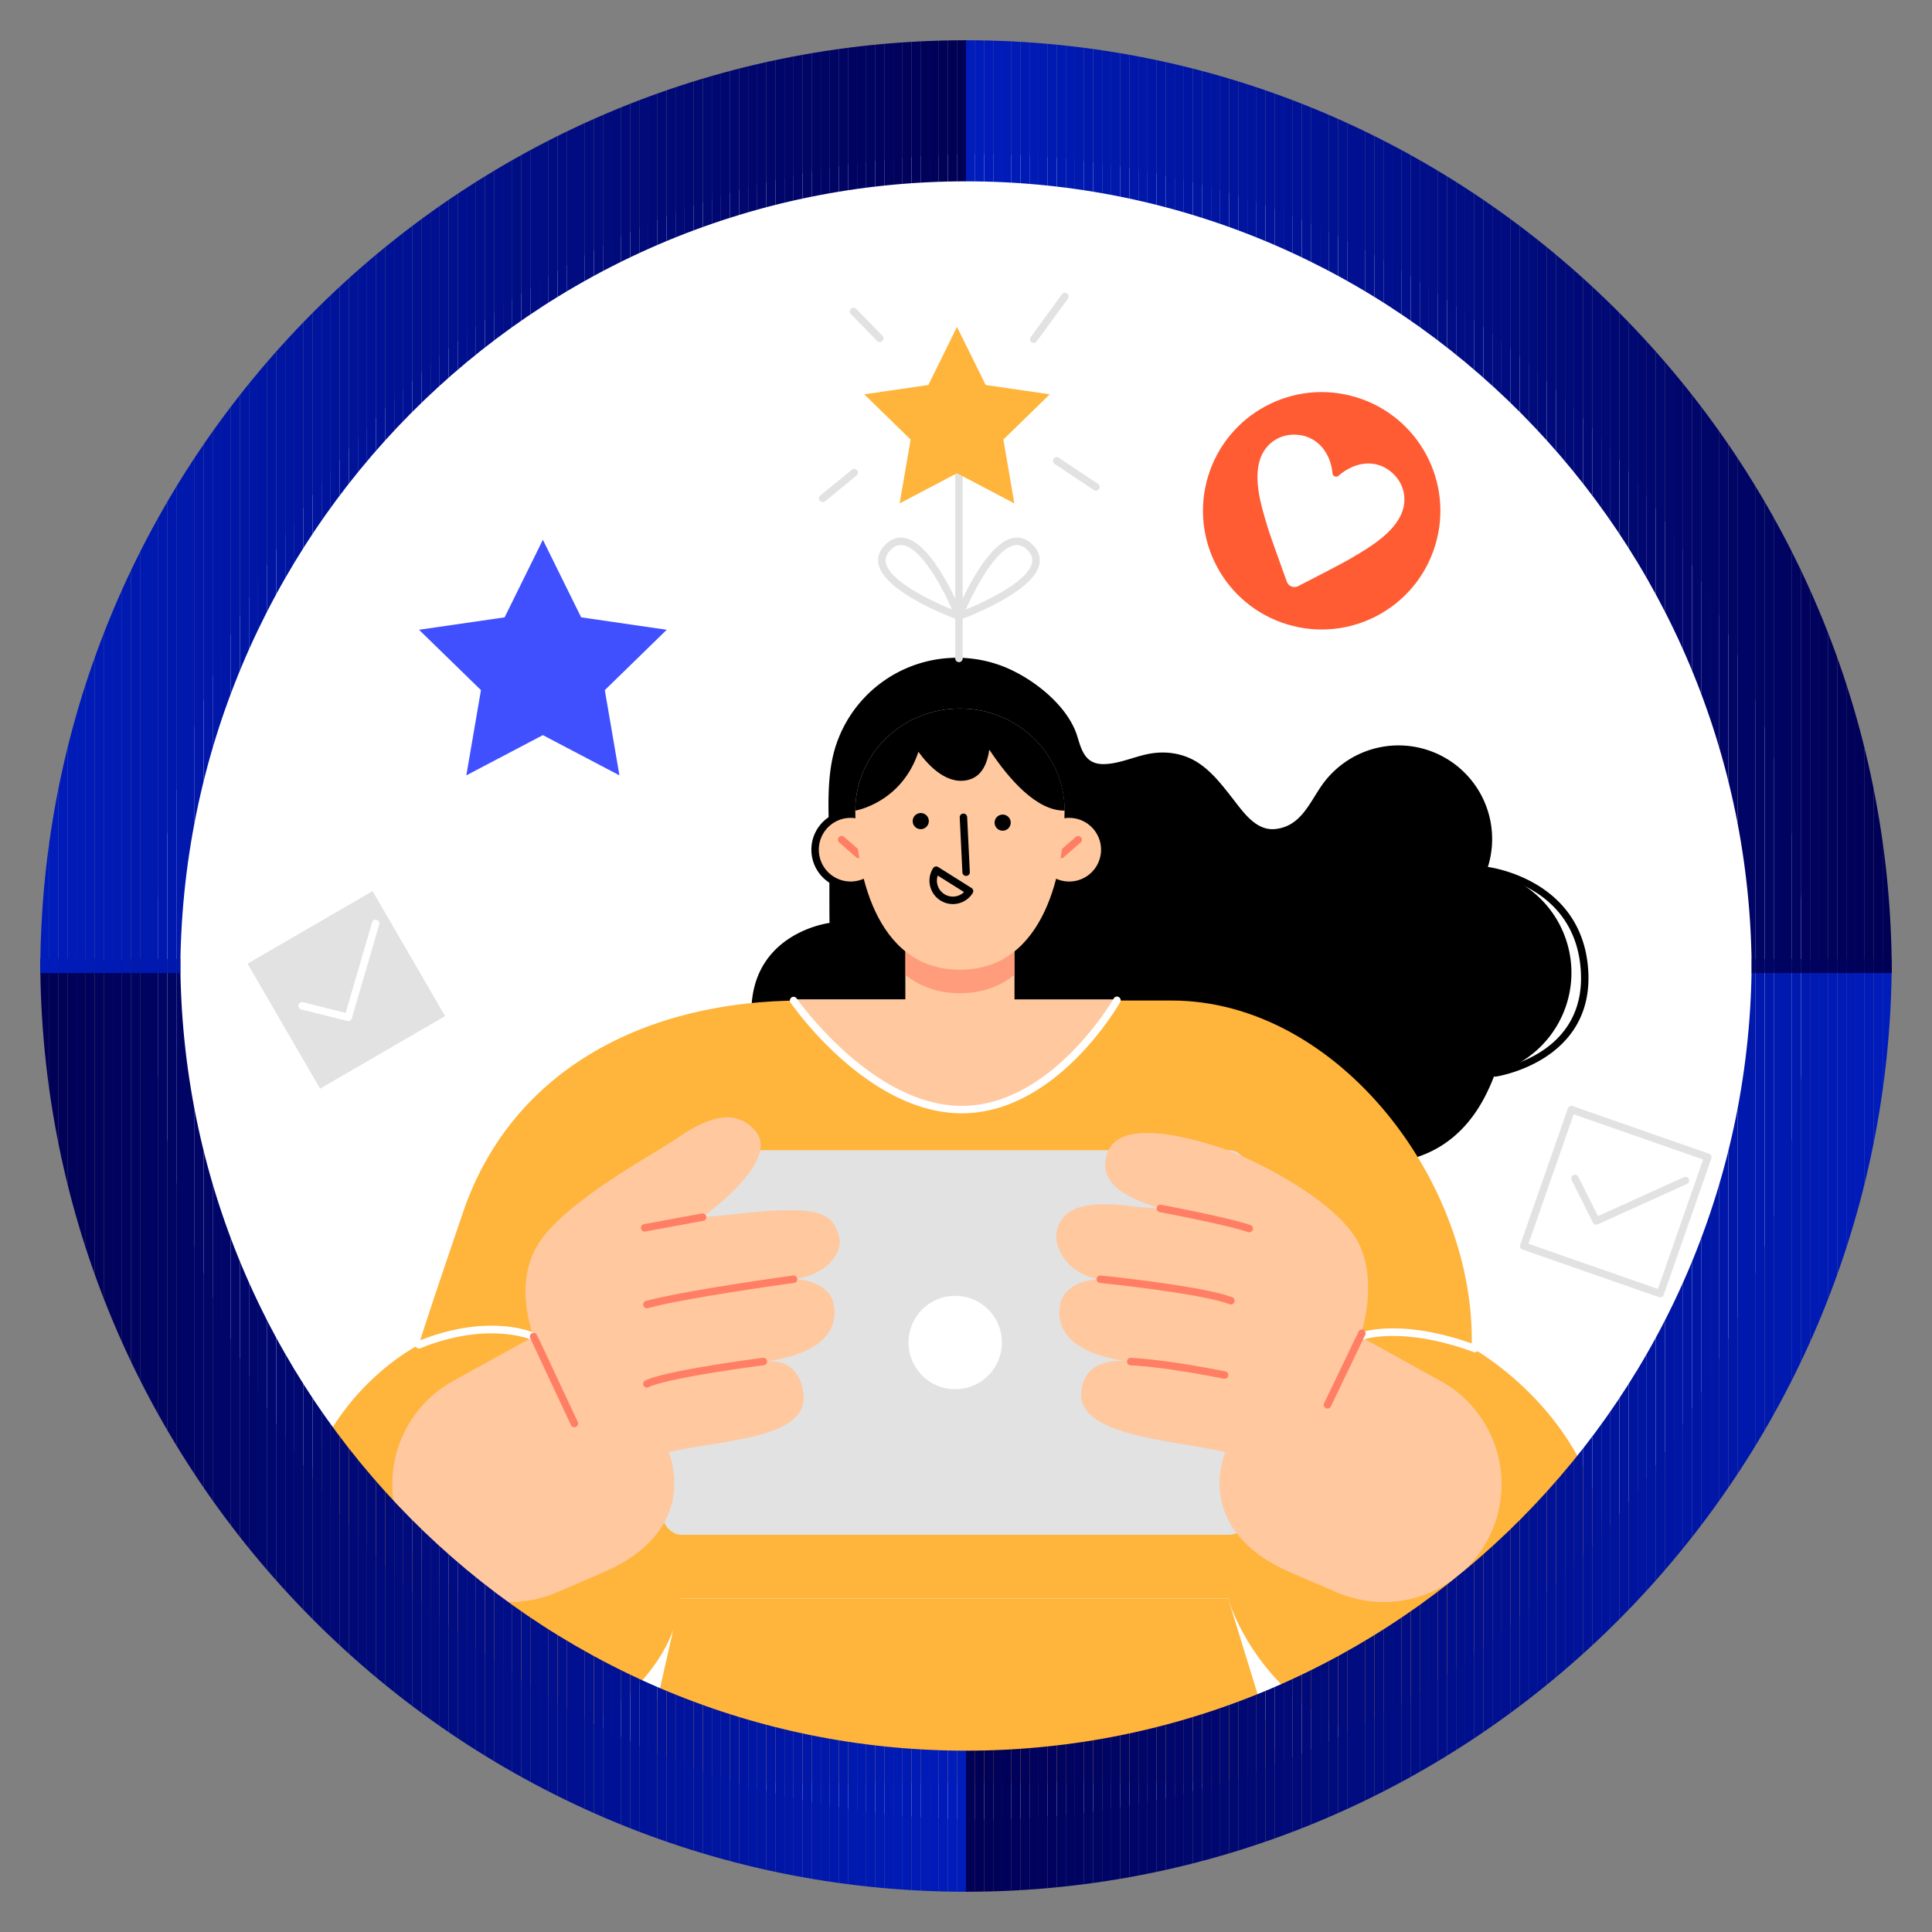 <svg id="图层_1" data-name="图层 1" xmlns="http://www.w3.org/2000/svg" xmlns:xlink="http://www.w3.org/1999/xlink" viewBox="0 0 1200 1200"><rect x="0" y="0" width="1200" height="1200" fill="#808080" stroke="none"/><defs><style>.cls-1{fill:none;}.cls-2{fill:#fff;}.cls-3{clip-path:url(#clip-path);}.cls-4{fill:#ffb43b;}.cls-5{fill:#ffc89e;}.cls-6{fill:#e2e2e2;}.cls-7{opacity:0.6;}.cls-8{fill:#ff7e64;}.cls-9{fill:#4050ff;}.cls-10{fill:#ff5c33;}.cls-11{clip-path:url(#clip-path-2);}.cls-12{fill:#001cbb;}.cls-13{fill:#001cba;}.cls-14{fill:#001bb9;}.cls-15{fill:#001bb8;}.cls-16{fill:#001bb7;}.cls-17{fill:#001bb6;}.cls-18{fill:#001ab5;}.cls-19{fill:#001ab4;}.cls-20{fill:#001ab3;}.cls-21{fill:#001ab2;}.cls-22{fill:#0019b1;}.cls-23{fill:#0019b0;}.cls-24{fill:#0019af;}.cls-25{fill:#0018ae;}.cls-26{fill:#0018ad;}.cls-27{fill:#0018ac;}.cls-28{fill:#0018ab;}.cls-29{fill:#0017aa;}.cls-30{fill:#0017a9;}.cls-31{fill:#0017a8;}.cls-32{fill:#0016a7;}.cls-33{fill:#0016a6;}.cls-34{fill:#0016a5;}.cls-35{fill:#0016a4;}.cls-36{fill:#0015a3;}.cls-37{fill:#0015a2;}.cls-38{fill:#0015a1;}.cls-39{fill:#0015a0;}.cls-40{fill:#00149f;}.cls-41{fill:#00149e;}.cls-42{fill:#00149d;}.cls-43{fill:#00139c;}.cls-44{fill:#00139b;}.cls-45{fill:#00139a;}.cls-46{fill:#001399;}.cls-47{fill:#001298;}.cls-48{fill:#001297;}.cls-49{fill:#001296;}.cls-50{fill:#001195;}.cls-51{fill:#001194;}.cls-52{fill:#001193;}.cls-53{fill:#001192;}.cls-54{fill:#001091;}.cls-55{fill:#001090;}.cls-56{fill:#00108f;}.cls-57{fill:#00108e;}.cls-58{fill:#000f8d;}.cls-59{fill:#000f8c;}.cls-60{fill:#000f8b;}.cls-61{fill:#000e8a;}.cls-62{fill:#000e89;}.cls-63{fill:#000e87;}.cls-64{fill:#000e86;}.cls-65{fill:#000d85;}.cls-66{fill:#000d84;}.cls-67{fill:#000d83;}.cls-68{fill:#000c82;}.cls-69{fill:#000c81;}.cls-70{fill:#000c80;}.cls-71{fill:#000c7f;}.cls-72{fill:#000b7e;}.cls-73{fill:#000b7d;}.cls-74{fill:#000b7c;}.cls-75{fill:#000b7b;}.cls-76{fill:#000a7a;}.cls-77{fill:#000a79;}.cls-78{fill:#000a78;}.cls-79{fill:#000977;}.cls-80{fill:#000976;}.cls-81{fill:#000975;}.cls-82{fill:#000974;}.cls-83{fill:#000873;}.cls-84{fill:#000872;}.cls-85{fill:#000871;}.cls-86{fill:#000770;}.cls-87{fill:#00076f;}.cls-88{fill:#00076e;}.cls-89{fill:#00076d;}.cls-90{fill:#00066c;}.cls-91{fill:#00066b;}.cls-92{fill:#00066a;}.cls-93{fill:#000669;}.cls-94{fill:#000568;}.cls-95{fill:#000567;}.cls-96{fill:#000566;}.cls-97{fill:#000465;}.cls-98{fill:#000464;}.cls-99{fill:#000463;}.cls-100{fill:#000462;}.cls-101{fill:#000361;}.cls-102{fill:#000360;}.cls-103{fill:#00035f;}.cls-104{fill:#00025e;}.cls-105{fill:#00025d;}.cls-106{fill:#00025c;}.cls-107{fill:#00025b;}.cls-108{fill:#00015a;}.cls-109{fill:#000159;}.cls-110{fill:#000158;}.cls-111{fill:#000157;}.cls-112{fill:#000056;}.cls-113{fill:#005;}.cls-114{clip-path:url(#clip-path-3);}.cls-115{clip-path:url(#clip-path-4);}.cls-116{clip-path:url(#clip-path-5);}</style><clipPath id="clip-path"><ellipse class="cls-1" cx="608.4" cy="612.85" rx="513.26" ry="517.18"/></clipPath><clipPath id="clip-path-2"><path class="cls-1" d="M600,1175C282.94,1175,25,915.09,25,595.62h87c0,271.15,218.94,491.75,488,491.75Z"/></clipPath><clipPath id="clip-path-3"><path class="cls-1" d="M112,604.38H25C25,284.91,282.94,25,600,25v87.63C330.9,112.63,112,333.23,112,604.38Z"/></clipPath><clipPath id="clip-path-4"><path class="cls-1" d="M600,1175v-87.63c269.1,0,488-220.6,488-491.75h87C1175,915.09,917.06,1175,600,1175Z"/></clipPath><clipPath id="clip-path-5"><path class="cls-1" d="M1175,604.38h-87c0-271.15-218.94-491.75-488-491.75V25C917.06,25,1175,284.91,1175,604.38Z"/></clipPath></defs><ellipse class="cls-2" cx="608.4" cy="612.85" rx="513.27" ry="517.18"/><g class="cls-3"><path d="M923.41,540.7a58.15,58.15,0,0,0-89.76-66,58.66,58.66,0,0,0-12.91,13.45c-7.67,11.1-13.14,25.35-28.93,26.8-11.87,1.08-19.71-10.72-26.14-18.91S752.84,479.36,744,473.65c-9.11-5.88-20.14-7.44-30.68-5.37-9.19,1.8-18.15,6.13-27.6,6.32-3.88.07-7.59-.85-10.35-3.72-3.8-3.95-5-9.9-6.69-14.92-6.69-19.23-29.25-36.34-48-42.93a79.19,79.19,0,0,0-100.95,48.42c-7.6,21.63-4.53,47.16-4.55,69.79,0,2.61-.1,42,.08,42s-51.58,6.17-48.43,60.22,25.15,75.84,119,73.07,238.49,10.86,238.49,10.86S891.9,743,923.35,679.09a125.09,125.09,0,0,0,5.4-12.67,64.6,64.6,0,0,0-5.34-125.72Z"/><polygon class="cls-4" points="422.53 992.9 762.81 992.9 798.09 1107.32 396.7 1107.32 422.53 992.9"/><circle class="cls-2" cx="337.19" cy="408.98" r="110.03" transform="translate(-122.46 672.97) rotate(-80.36)"/><path class="cls-4" d="M998.08,970.65c-3-89.63-84-133.45-84-133.6,3-101.84-82.63-215.61-186.48-215.61H498.07c-95.92,0-179.95,42.07-210.45,131.48-14.11,41.36-25.94,76.54-27.37,82.34,0,0-83.43,41.3-76.12,146.4,6.81,98,121.33,130.43,188.86,84.52,49.54-33.68,49.54-73.28,49.54-73.28H762.81s12.12,43.79,57.28,73.15C903,1120,1001.11,1060.28,998.08,970.65Z"/><path class="cls-5" d="M492,620.69c5.87,5.63,7.83,11.87,21,24s31.21,29.37,39.41,32.43,20.68,10.4,31.21,11.38,26.92,1.72,33.78-1.22S654,669.4,656.06,667s13.53-12.73,18.54-18.72,19.1-27.54,19.1-27.54Z"/><path class="cls-2" d="M597.4,691.49c-58.13,0-104.43-65.93-106.38-68.74a2.31,2.31,0,0,1,3.8-2.63c.47.67,46.88,66.75,102.58,66.75s93.9-65.91,94.28-66.58a2.31,2.31,0,1,1,4,2.29C694.09,625.4,655.66,691.49,597.4,691.49Z"/><rect class="cls-6" x="411.68" y="714.44" width="363.25" height="238.83" rx="11.53"/><rect class="cls-5" x="562.32" y="585.48" width="67.81" height="44.23"/><g class="cls-7"><path class="cls-8" d="M562.32,605.47c8.79,7.06,19.91,11.42,33.91,11.42s25.11-4.36,33.9-11.42v-20H562.32Z"/></g><polygon class="cls-9" points="337.19 335.27 313.42 383.44 260.27 391.16 298.73 428.65 289.65 481.59 337.19 456.6 384.74 481.59 375.66 428.65 414.12 391.16 360.97 383.44 337.19 335.27"/><path class="cls-2" d="M622.3,833.85a29,29,0,1,1-29-29A29,29,0,0,1,622.3,833.85Z"/><circle class="cls-10" cx="820.94" cy="317.28" r="73.72" transform="translate(278.81 1010.61) rotate(-73.11)"/><path class="cls-2" d="M782.23,286.71c-3.38,12.67,1.15,27.42,4.88,40,1.51,5.11,8.71,25,12.21,34.67a5,5,0,0,0,6.91,2.71c9.12-4.68,28-14.38,32.54-17.1,11.27-6.67,24.63-14.4,30.78-26,5.36-10.1,2.9-22.47-7.69-29.5-8.23-5.46-19.78-5.18-30.6,4.1a2.23,2.23,0,0,1-3.6-1.45c-1.39-14-10-22.23-19.74-23.82C795.39,268.26,785.17,275.65,782.23,286.71Z"/><rect class="cls-6" x="170.19" y="569.97" width="89.78" height="89.78" transform="translate(-279.47 190.92) rotate(-30.12)"/><path class="cls-2" d="M216.28,634.21a2.77,2.77,0,0,1-.56-.07L187.17,627a2.31,2.31,0,1,1,1.12-4.48l26.4,6.62,16.4-56.21a2.31,2.31,0,0,1,4.44,1.29l-17,58.34A2.31,2.31,0,0,1,216.28,634.21Z"/><rect class="cls-2" x="958.71" y="701.47" width="89.78" height="89.78" transform="translate(-31.79 1447.94) rotate(-70.76)"/><path class="cls-6" d="M1031.19,805.84a2.21,2.21,0,0,1-.76-.13l-84.76-29.59a2.28,2.28,0,0,1-1.42-2.94l29.58-84.76a2.32,2.32,0,0,1,2.94-1.42l84.76,29.59a2.3,2.3,0,0,1,1.42,2.94l-29.59,84.76A2.3,2.3,0,0,1,1031.19,805.84Zm-81.82-33.32,80.4,28.07,28.06-80.4-80.4-28.07Z"/><path class="cls-6" d="M991.45,760.67a2.3,2.3,0,0,1-2.06-1.27l-13.17-26.33a2.31,2.31,0,1,1,4.13-2.06l12.17,24.33,53.34-24.16a2.31,2.31,0,1,1,1.9,4.21L992.4,760.47A2.25,2.25,0,0,1,991.45,760.67Z"/><path class="cls-5" d="M492.92,794.55c20-2.63,30.81-15.74,28.25-26.31-3.83-15.82-15.31-17.73-44.95-16-12,.72-27.33,3.07-39.85,3.71,27.82-20.94,43.22-41.41,32.86-53.5-15.81-18.43-38.58-2.3-51.94,6.62s-63.17,35.63-81.44,61.25-4.41,59.81-4.41,59.81l-50,27.6a73.23,73.23,0,0,0,64.22,131.42q13.17-5.64,28.7-12.32C436.65,950.06,415.25,902,415.25,902c34-8.11,88.26-8,83.64-37.42-2.81-17.94-15.37-20-24.76-18.91,20.2-2.13,47.36-10.51,43.87-34.53C516.38,800.07,505.08,794.8,492.92,794.55Z"/><path class="cls-5" d="M894.89,857.77l-50-27.6s13.66-38.32-4.62-63.94-67-48.57-82.29-53.46c-18.1-5.78-62.63-18.87-70.23,3.52-6.28,18.49,11.18,27.53,32.93,34.29-5.36-.34-10.92-.47-15.64-1.12-26.73-3.67-44.74-1.18-48.57,14.64-2.56,10.57,6.92,27.82,26.94,30.45-12.16.25-23.46,5.52-25.07,16.59-3.5,24,23.66,32.4,43.86,34.53-9.39-1.1-27.63-.76-30.44,17.18-4.61,29.41,55.31,31,89.32,39.15,0,0-21.4,48.06,40.9,74.87q15.49,6.68,28.69,12.32a73.23,73.23,0,0,0,64.22-131.42Z"/><path class="cls-2" d="M260.25,837.57a2.31,2.31,0,0,1-.87-4.45c44.35-18,71.89-5.58,73-5a2.31,2.31,0,1,1-1.95,4.18c-.26-.12-27-12-69.35,5.14A2.21,2.21,0,0,1,260.25,837.57Z"/><path class="cls-8" d="M400.38,764.94a2.31,2.31,0,0,1-.41-4.58l36-6.64a2.31,2.31,0,0,1,.84,4.55l-36,6.63A2.15,2.15,0,0,1,400.38,764.94Z"/><path class="cls-8" d="M401.82,812.57a2.31,2.31,0,0,1-.59-4.54c25.52-6.77,90.73-15.68,91.38-15.77a2.31,2.31,0,0,1,.63,4.58c-.66.09-65.58,8.95-90.83,15.65A2,2,0,0,1,401.82,812.57Z"/><path class="cls-8" d="M401.82,861.84a2.31,2.31,0,0,1-1-4.39c13.29-6.38,70.58-13.76,73-14.07a2.33,2.33,0,0,1,2.58,2,2.3,2.3,0,0,1-2,2.58c-.59.08-59,7.6-71.6,13.65A2.22,2.22,0,0,1,401.82,861.84Z"/><path class="cls-8" d="M356.74,886.48a2.34,2.34,0,0,1-2.09-1.33l-25.3-54a2.31,2.31,0,0,1,4.19-2l25.29,54a2.3,2.3,0,0,1-1.11,3.07A2.26,2.26,0,0,1,356.74,886.48Z"/><path d="M928.75,668.73a2.31,2.31,0,0,1-.32-4.6c2.32-.32,56.9-8.68,53.42-61.41-3.5-52.94-56.45-59.47-58.7-59.72a2.31,2.31,0,0,1,.51-4.59c.59.06,59,7.17,62.8,64,3.76,57-56.78,66.21-57.39,66.3Z"/><path class="cls-5" d="M686.19,527.76a22.09,22.09,0,1,1-22.09-22.08A22.08,22.08,0,0,1,686.19,527.76Z"/><path d="M664.1,552.15a24.39,24.39,0,1,1,24.39-24.39A24.42,24.42,0,0,1,664.1,552.15Zm0-44.16a19.77,19.77,0,1,0,19.78,19.77A19.79,19.79,0,0,0,664.1,508Z"/><path class="cls-8" d="M659.14,533.05a2.31,2.31,0,0,1-1.52-4l10.71-9.35a2.31,2.31,0,0,1,3,3.48l-10.71,9.35A2.32,2.32,0,0,1,659.14,533.05Z"/><path class="cls-5" d="M506.26,527.76a22.09,22.09,0,1,0,22.09-22.08A22.08,22.08,0,0,0,506.26,527.76Z"/><path d="M528.35,552.15a24.39,24.39,0,1,1,24.39-24.39A24.42,24.42,0,0,1,528.35,552.15Zm0-44.16a19.77,19.77,0,1,0,19.77,19.77A19.8,19.8,0,0,0,528.35,508Z"/><path class="cls-8" d="M533.31,533.05a2.32,2.32,0,0,1-1.52-.57l-10.71-9.35a2.31,2.31,0,0,1,3-3.48L534.83,529a2.31,2.31,0,0,1-1.52,4Z"/><path class="cls-6" d="M595.63,411.29a2.31,2.31,0,0,1-2.31-2.31V282.88a2.31,2.31,0,0,1,4.62,0V409A2.3,2.3,0,0,1,595.63,411.29Z"/><path class="cls-2" d="M551.74,339.75c-20.36,19.78,43.89,42.95,43.89,42.95S571.05,321,551.74,339.75Z"/><path class="cls-6" d="M595.63,385a2.32,2.32,0,0,1-.78-.13c-1.85-.67-45.3-16.53-49.12-34.27-1-4.52.5-8.73,4.4-12.51,3.65-3.54,7.73-4.86,12.16-3.91,17.83,3.81,34.77,45.87,35.49,47.66a2.33,2.33,0,0,1-.49,2.46A2.28,2.28,0,0,1,595.63,385Zm-42.28-43.6c-2.72,2.64-3.73,5.33-3.1,8.23,2.4,11.14,27.12,23.28,41.13,28.95-6-13.59-18.8-37.48-30.06-39.88-2.86-.62-5.47.27-8,2.7Z"/><path class="cls-2" d="M639.52,339.75c20.37,19.78-43.89,42.95-43.89,42.95S620.21,321,639.52,339.75Z"/><path class="cls-6" d="M595.63,385a2.3,2.3,0,0,1-2.14-3.16c.71-1.79,17.65-43.85,35.48-47.66,4.43-.95,8.51.37,12.16,3.91,3.9,3.78,5.38,8,4.41,12.51-3.83,17.74-47.28,33.6-49.13,34.27A2.28,2.28,0,0,1,595.63,385Zm36-46.49a7.88,7.88,0,0,0-1.72.19c-11.25,2.4-24,26.29-30.06,39.88,14-5.67,38.74-17.81,41.14-28.95.63-2.9-.39-5.59-3.11-8.23A8.86,8.86,0,0,0,631.66,338.52Z"/><polygon class="cls-4" points="594.41 203.06 576.61 239.13 536.8 244.92 565.61 273 558.81 312.65 594.41 293.93 630.02 312.65 623.22 273 652.03 244.92 612.22 239.13 594.41 203.06"/><path class="cls-6" d="M642.06,213a2.3,2.3,0,0,1-1.86-3.67l19.35-26.5a2.31,2.31,0,1,1,3.73,2.73L643.93,212A2.33,2.33,0,0,1,642.06,213Z"/><path class="cls-6" d="M546.45,212.44a2.3,2.3,0,0,1-1.65-.69l-16.26-16.62a2.31,2.31,0,1,1,3.3-3.23l16.26,16.62a2.3,2.3,0,0,1-1.65,3.92Z"/><path class="cls-6" d="M511,311.84a2.31,2.31,0,0,1-1.47-4.1L529,291.85a2.31,2.31,0,1,1,2.92,3.57l-19.41,15.9A2.31,2.31,0,0,1,511,311.84Z"/><path class="cls-6" d="M680.73,304.79a2.3,2.3,0,0,1-1.28-.38L655,288.11a2.31,2.31,0,0,1,2.56-3.84L682,300.56a2.31,2.31,0,0,1-1.28,4.23Z"/><path class="cls-2" d="M916.05,839.92a2.45,2.45,0,0,1-.8-.14c-45-16.56-69.29-7.55-69.52-7.46A2.31,2.31,0,0,1,844,828c1-.41,26-9.81,72.81,7.42a2.31,2.31,0,0,1-.8,4.48Z"/><path class="cls-8" d="M760.61,856.37a2.59,2.59,0,0,1-.48,0c-.34-.08-34.35-7.16-58-8.35a2.31,2.31,0,0,1,.24-4.61c24,1.2,58.41,8.36,58.76,8.43a2.31,2.31,0,0,1,1.78,2.74A2.29,2.29,0,0,1,760.61,856.37Z"/><path class="cls-8" d="M764.53,810.21a2.32,2.32,0,0,1-.81-.15c-18.37-6.88-79.93-13.15-80.54-13.21a2.31,2.31,0,0,1,.46-4.6c2.55.26,62.77,6.39,81.7,13.49a2.31,2.31,0,0,1-.81,4.47Z"/><path class="cls-8" d="M775.93,765.4a2.24,2.24,0,0,1-.75-.13c-13.44-4.61-54.51-12.34-54.93-12.42a2.31,2.31,0,0,1,.85-4.54c1.71.32,41.82,7.87,55.58,12.59a2.31,2.31,0,0,1-.75,4.5Z"/><path class="cls-8" d="M824.54,874.87a2.25,2.25,0,0,1-1-.23,2.31,2.31,0,0,1-1.08-3.08L843.85,827a2.31,2.31,0,0,1,4.16,2l-21.39,44.56A2.29,2.29,0,0,1,824.54,874.87Z"/><path class="cls-5" d="M596.23,440.08c-35.93,0-65,28.39-65,63.41s11.45,98.85,65,98.85,65-63.83,65-98.85S632.14,440.08,596.23,440.08Z"/><path d="M600.07,544.05a2.31,2.31,0,0,1-2.3-2.2l-1.66-34a2.31,2.31,0,1,1,4.61-.22l1.66,34a2.31,2.31,0,0,1-2.19,2.42Z"/><path d="M576.75,511.18a5,5,0,1,1-3.55-6A4.95,4.95,0,0,1,576.75,511.18Zm47.33-5.05a5,5,0,1,0,3.55,6A5,5,0,0,0,624.08,506.13Z"/><path d="M591.81,561.53a14.54,14.54,0,0,1-12.27-22.27,2.3,2.3,0,0,1,3.18-.72l20.7,13a2.29,2.29,0,0,1,.73,3.18,14.57,14.57,0,0,1-12.34,6.81Zm-9.36-17.71a9.92,9.92,0,0,0,16.33,10.26Z"/><path d="M596.23,440.08c-35.93,0-65,28.39-65,63.41,0,0,28.62-4.68,39.22-36.52,6.63,9.1,18.4,21.27,31.78,17.2,7.63-2.32,11-9.9,12.25-18.54,12,18.06,29.28,38.11,46.82,37.86C661.26,468.47,632.14,440.08,596.23,440.08Z"/></g><g class="cls-11"><rect class="cls-12" x="594.36" y="595.62" width="5.64" height="579.38"/><rect class="cls-13" x="588.72" y="595.62" width="5.64" height="579.38"/><rect class="cls-14" x="583.08" y="595.62" width="5.64" height="579.38"/><rect class="cls-15" x="577.45" y="595.62" width="5.64" height="579.38"/><rect class="cls-16" x="571.81" y="595.62" width="5.64" height="579.38"/><rect class="cls-17" x="566.17" y="595.62" width="5.64" height="579.38"/><rect class="cls-18" x="560.53" y="595.62" width="5.64" height="579.38"/><rect class="cls-19" x="554.9" y="595.62" width="5.64" height="579.38"/><rect class="cls-20" x="549.26" y="595.62" width="5.64" height="579.38"/><rect class="cls-21" x="543.62" y="595.62" width="5.64" height="579.38"/><rect class="cls-22" x="537.99" y="595.62" width="5.64" height="579.38"/><rect class="cls-23" x="532.35" y="595.62" width="5.64" height="579.38"/><rect class="cls-24" x="526.71" y="595.62" width="5.64" height="579.38"/><rect class="cls-25" x="521.07" y="595.62" width="5.64" height="579.38"/><rect class="cls-26" x="515.44" y="595.62" width="5.64" height="579.38"/><rect class="cls-27" x="509.8" y="595.62" width="5.64" height="579.38"/><rect class="cls-28" x="504.16" y="595.62" width="5.64" height="579.38"/><rect class="cls-29" x="498.53" y="595.62" width="5.64" height="579.38"/><rect class="cls-30" x="492.89" y="595.62" width="5.64" height="579.38"/><rect class="cls-31" x="487.25" y="595.62" width="5.64" height="579.38"/><rect class="cls-32" x="481.61" y="595.62" width="5.64" height="579.38"/><rect class="cls-33" x="475.98" y="595.62" width="5.64" height="579.38"/><rect class="cls-34" x="470.34" y="595.62" width="5.64" height="579.38"/><rect class="cls-35" x="464.7" y="595.62" width="5.64" height="579.38"/><rect class="cls-36" x="459.06" y="595.62" width="5.64" height="579.38"/><rect class="cls-37" x="453.43" y="595.62" width="5.64" height="579.38"/><rect class="cls-38" x="447.79" y="595.62" width="5.64" height="579.38"/><rect class="cls-39" x="442.15" y="595.62" width="5.64" height="579.38"/><rect class="cls-40" x="436.52" y="595.62" width="5.64" height="579.38"/><rect class="cls-41" x="430.88" y="595.62" width="5.64" height="579.38"/><rect class="cls-42" x="425.24" y="595.62" width="5.64" height="579.38"/><rect class="cls-43" x="419.6" y="595.62" width="5.64" height="579.38"/><rect class="cls-44" x="413.97" y="595.62" width="5.64" height="579.38"/><rect class="cls-45" x="408.33" y="595.62" width="5.64" height="579.38"/><rect class="cls-46" x="402.69" y="595.62" width="5.64" height="579.38"/><rect class="cls-47" x="397.06" y="595.62" width="5.64" height="579.38"/><rect class="cls-48" x="391.42" y="595.62" width="5.64" height="579.38"/><rect class="cls-49" x="385.78" y="595.62" width="5.64" height="579.38"/><rect class="cls-50" x="380.14" y="595.62" width="5.64" height="579.38"/><rect class="cls-51" x="374.51" y="595.62" width="5.64" height="579.38"/><rect class="cls-52" x="368.87" y="595.62" width="5.64" height="579.38"/><rect class="cls-53" x="363.23" y="595.62" width="5.64" height="579.38"/><rect class="cls-54" x="357.6" y="595.62" width="5.64" height="579.38"/><rect class="cls-55" x="351.96" y="595.62" width="5.64" height="579.38"/><rect class="cls-56" x="346.32" y="595.62" width="5.64" height="579.38"/><rect class="cls-57" x="340.68" y="595.62" width="5.64" height="579.38"/><rect class="cls-58" x="335.05" y="595.62" width="5.64" height="579.38"/><rect class="cls-59" x="329.41" y="595.62" width="5.64" height="579.38"/><rect class="cls-60" x="323.77" y="595.62" width="5.64" height="579.38"/><rect class="cls-61" x="318.13" y="595.62" width="5.64" height="579.38"/><rect class="cls-62" x="312.5" y="595.62" width="5.64" height="579.38"/><rect class="cls-63" x="306.86" y="595.62" width="5.64" height="579.38"/><rect class="cls-64" x="301.22" y="595.62" width="5.64" height="579.38"/><rect class="cls-65" x="295.59" y="595.62" width="5.64" height="579.38"/><rect class="cls-66" x="289.95" y="595.62" width="5.64" height="579.38"/><rect class="cls-67" x="284.31" y="595.62" width="5.64" height="579.38"/><rect class="cls-68" x="278.67" y="595.62" width="5.64" height="579.38"/><rect class="cls-69" x="273.04" y="595.62" width="5.64" height="579.38"/><rect class="cls-70" x="267.4" y="595.62" width="5.64" height="579.38"/><rect class="cls-71" x="261.76" y="595.62" width="5.64" height="579.38"/><rect class="cls-72" x="256.13" y="595.62" width="5.64" height="579.38"/><rect class="cls-73" x="250.49" y="595.62" width="5.64" height="579.38"/><rect class="cls-74" x="244.85" y="595.62" width="5.64" height="579.38"/><rect class="cls-75" x="239.21" y="595.62" width="5.64" height="579.38"/><rect class="cls-76" x="233.58" y="595.62" width="5.64" height="579.38"/><rect class="cls-77" x="227.94" y="595.62" width="5.64" height="579.38"/><rect class="cls-78" x="222.3" y="595.62" width="5.64" height="579.38"/><rect class="cls-79" x="216.67" y="595.62" width="5.64" height="579.38"/><rect class="cls-80" x="211.03" y="595.62" width="5.64" height="579.38"/><rect class="cls-81" x="205.39" y="595.62" width="5.64" height="579.38"/><rect class="cls-82" x="199.75" y="595.62" width="5.64" height="579.38"/><rect class="cls-83" x="194.12" y="595.62" width="5.64" height="579.38"/><rect class="cls-84" x="188.48" y="595.62" width="5.64" height="579.38"/><rect class="cls-85" x="182.84" y="595.62" width="5.64" height="579.38"/><rect class="cls-86" x="177.2" y="595.62" width="5.64" height="579.38"/><rect class="cls-87" x="171.57" y="595.62" width="5.64" height="579.38"/><rect class="cls-88" x="165.93" y="595.62" width="5.64" height="579.38"/><rect class="cls-89" x="160.29" y="595.62" width="5.64" height="579.38"/><rect class="cls-90" x="154.66" y="595.62" width="5.64" height="579.38"/><rect class="cls-91" x="149.02" y="595.62" width="5.64" height="579.38"/><rect class="cls-92" x="143.38" y="595.62" width="5.64" height="579.38"/><rect class="cls-93" x="137.74" y="595.62" width="5.64" height="579.38"/><rect class="cls-94" x="132.11" y="595.62" width="5.64" height="579.38"/><rect class="cls-95" x="126.47" y="595.62" width="5.64" height="579.38"/><rect class="cls-96" x="120.83" y="595.62" width="5.64" height="579.38"/><rect class="cls-97" x="115.2" y="595.62" width="5.64" height="579.38"/><rect class="cls-98" x="109.56" y="595.62" width="5.64" height="579.38"/><rect class="cls-99" x="103.92" y="595.62" width="5.64" height="579.38"/><rect class="cls-100" x="98.28" y="595.62" width="5.64" height="579.38"/><rect class="cls-101" x="92.65" y="595.62" width="5.64" height="579.38"/><rect class="cls-102" x="87.01" y="595.62" width="5.64" height="579.38"/><rect class="cls-103" x="81.37" y="595.62" width="5.64" height="579.38"/><rect class="cls-104" x="75.73" y="595.62" width="5.64" height="579.38"/><rect class="cls-105" x="70.1" y="595.62" width="5.64" height="579.38"/><rect class="cls-106" x="64.46" y="595.62" width="5.64" height="579.38"/><rect class="cls-107" x="58.82" y="595.62" width="5.64" height="579.38"/><rect class="cls-108" x="53.19" y="595.62" width="5.64" height="579.38"/><rect class="cls-109" x="47.55" y="595.62" width="5.64" height="579.38"/><rect class="cls-110" x="41.91" y="595.62" width="5.64" height="579.38"/><rect class="cls-111" x="36.27" y="595.62" width="5.64" height="579.38"/><rect class="cls-112" x="30.64" y="595.62" width="5.64" height="579.38"/><rect class="cls-113" x="25" y="595.62" width="5.64" height="579.38"/></g><g class="cls-114"><rect class="cls-12" x="25" y="25" width="5.64" height="579.38"/><rect class="cls-13" x="30.64" y="25" width="5.64" height="579.38"/><rect class="cls-14" x="36.27" y="25" width="5.64" height="579.38"/><rect class="cls-15" x="41.91" y="25" width="5.64" height="579.38"/><rect class="cls-16" x="47.55" y="25" width="5.64" height="579.38"/><rect class="cls-17" x="53.19" y="25" width="5.64" height="579.38"/><rect class="cls-18" x="58.82" y="25" width="5.64" height="579.38"/><rect class="cls-19" x="64.46" y="25" width="5.64" height="579.38"/><rect class="cls-20" x="70.1" y="25" width="5.64" height="579.38"/><rect class="cls-21" x="75.73" y="25" width="5.64" height="579.38"/><rect class="cls-22" x="81.37" y="25" width="5.64" height="579.38"/><rect class="cls-23" x="87.01" y="25" width="5.64" height="579.38"/><rect class="cls-24" x="92.65" y="25" width="5.64" height="579.38"/><rect class="cls-25" x="98.28" y="25" width="5.64" height="579.38"/><rect class="cls-26" x="103.92" y="25" width="5.64" height="579.38"/><rect class="cls-27" x="109.56" y="25" width="5.64" height="579.38"/><rect class="cls-28" x="115.2" y="25" width="5.64" height="579.38"/><rect class="cls-29" x="120.83" y="25" width="5.64" height="579.38"/><rect class="cls-30" x="126.47" y="25" width="5.64" height="579.38"/><rect class="cls-31" x="132.11" y="25" width="5.64" height="579.38"/><rect class="cls-32" x="137.74" y="25" width="5.64" height="579.38"/><rect class="cls-33" x="143.38" y="25" width="5.64" height="579.38"/><rect class="cls-34" x="149.02" y="25" width="5.64" height="579.38"/><rect class="cls-35" x="154.66" y="25" width="5.64" height="579.38"/><rect class="cls-36" x="160.29" y="25" width="5.64" height="579.38"/><rect class="cls-37" x="165.93" y="25" width="5.64" height="579.38"/><rect class="cls-38" x="171.57" y="25" width="5.64" height="579.38"/><rect class="cls-39" x="177.2" y="25" width="5.64" height="579.38"/><rect class="cls-40" x="182.84" y="25" width="5.64" height="579.38"/><rect class="cls-41" x="188.48" y="25" width="5.64" height="579.38"/><rect class="cls-42" x="194.12" y="25" width="5.64" height="579.38"/><rect class="cls-43" x="199.75" y="25" width="5.64" height="579.38"/><rect class="cls-44" x="205.39" y="25" width="5.64" height="579.38"/><rect class="cls-45" x="211.03" y="25" width="5.64" height="579.38"/><rect class="cls-46" x="216.67" y="25" width="5.64" height="579.38"/><rect class="cls-47" x="222.3" y="25" width="5.64" height="579.38"/><rect class="cls-48" x="227.94" y="25" width="5.64" height="579.38"/><rect class="cls-49" x="233.58" y="25" width="5.64" height="579.38"/><rect class="cls-50" x="239.21" y="25" width="5.64" height="579.38"/><rect class="cls-51" x="244.85" y="25" width="5.64" height="579.38"/><rect class="cls-52" x="250.49" y="25" width="5.64" height="579.38"/><rect class="cls-53" x="256.13" y="25" width="5.64" height="579.38"/><rect class="cls-54" x="261.76" y="25" width="5.64" height="579.38"/><rect class="cls-55" x="267.4" y="25" width="5.64" height="579.38"/><rect class="cls-56" x="273.04" y="25" width="5.64" height="579.38"/><rect class="cls-57" x="278.67" y="25" width="5.64" height="579.38"/><rect class="cls-58" x="284.31" y="25" width="5.64" height="579.38"/><rect class="cls-59" x="289.95" y="25" width="5.64" height="579.38"/><rect class="cls-60" x="295.59" y="25" width="5.64" height="579.38"/><rect class="cls-61" x="301.22" y="25" width="5.64" height="579.38"/><rect class="cls-62" x="306.86" y="25" width="5.64" height="579.38"/><rect class="cls-63" x="312.5" y="25" width="5.64" height="579.38"/><rect class="cls-64" x="318.13" y="25" width="5.64" height="579.38"/><rect class="cls-65" x="323.77" y="25" width="5.64" height="579.38"/><rect class="cls-66" x="329.41" y="25" width="5.64" height="579.38"/><rect class="cls-67" x="335.05" y="25" width="5.64" height="579.38"/><rect class="cls-68" x="340.68" y="25" width="5.64" height="579.38"/><rect class="cls-69" x="346.32" y="25" width="5.64" height="579.38"/><rect class="cls-70" x="351.96" y="25" width="5.64" height="579.38"/><rect class="cls-71" x="357.6" y="25" width="5.64" height="579.38"/><rect class="cls-72" x="363.23" y="25" width="5.64" height="579.38"/><rect class="cls-73" x="368.87" y="25" width="5.64" height="579.38"/><rect class="cls-74" x="374.51" y="25" width="5.64" height="579.38"/><rect class="cls-75" x="380.14" y="25" width="5.64" height="579.38"/><rect class="cls-76" x="385.78" y="25" width="5.64" height="579.38"/><rect class="cls-77" x="391.42" y="25" width="5.64" height="579.38"/><rect class="cls-78" x="397.06" y="25" width="5.64" height="579.38"/><rect class="cls-79" x="402.69" y="25" width="5.64" height="579.38"/><rect class="cls-80" x="408.33" y="25" width="5.64" height="579.38"/><rect class="cls-81" x="413.97" y="25" width="5.64" height="579.38"/><rect class="cls-82" x="419.6" y="25" width="5.64" height="579.38"/><rect class="cls-83" x="425.24" y="25" width="5.64" height="579.38"/><rect class="cls-84" x="430.88" y="25" width="5.64" height="579.38"/><rect class="cls-85" x="436.52" y="25" width="5.64" height="579.38"/><rect class="cls-86" x="442.15" y="25" width="5.64" height="579.38"/><rect class="cls-87" x="447.79" y="25" width="5.64" height="579.38"/><rect class="cls-88" x="453.43" y="25" width="5.64" height="579.38"/><rect class="cls-89" x="459.06" y="25" width="5.64" height="579.38"/><rect class="cls-90" x="464.7" y="25" width="5.64" height="579.38"/><rect class="cls-91" x="470.34" y="25" width="5.64" height="579.38"/><rect class="cls-92" x="475.98" y="25" width="5.64" height="579.38"/><rect class="cls-93" x="481.61" y="25" width="5.64" height="579.38"/><rect class="cls-94" x="487.25" y="25" width="5.64" height="579.38"/><rect class="cls-95" x="492.89" y="25" width="5.64" height="579.38"/><rect class="cls-96" x="498.53" y="25" width="5.64" height="579.38"/><rect class="cls-97" x="504.16" y="25" width="5.64" height="579.38"/><rect class="cls-98" x="509.8" y="25" width="5.64" height="579.38"/><rect class="cls-99" x="515.44" y="25" width="5.64" height="579.38"/><rect class="cls-100" x="521.07" y="25" width="5.64" height="579.38"/><rect class="cls-101" x="526.71" y="25" width="5.64" height="579.38"/><rect class="cls-102" x="532.35" y="25" width="5.64" height="579.38"/><rect class="cls-103" x="537.99" y="25" width="5.64" height="579.38"/><rect class="cls-104" x="543.62" y="25" width="5.64" height="579.38"/><rect class="cls-105" x="549.26" y="25" width="5.64" height="579.38"/><rect class="cls-106" x="554.9" y="25" width="5.64" height="579.38"/><rect class="cls-107" x="560.53" y="25" width="5.64" height="579.38"/><rect class="cls-108" x="566.17" y="25" width="5.64" height="579.38"/><rect class="cls-109" x="571.81" y="25" width="5.64" height="579.38"/><rect class="cls-110" x="577.45" y="25" width="5.64" height="579.38"/><rect class="cls-111" x="583.08" y="25" width="5.64" height="579.38"/><rect class="cls-112" x="588.72" y="25" width="5.64" height="579.38"/><rect class="cls-113" x="594.36" y="25" width="5.64" height="579.38"/></g><g class="cls-115"><rect class="cls-12" x="1169.36" y="595.62" width="5.64" height="579.38"/><rect class="cls-13" x="1163.73" y="595.62" width="5.64" height="579.38"/><rect class="cls-14" x="1158.09" y="595.62" width="5.64" height="579.38"/><rect class="cls-15" x="1152.45" y="595.62" width="5.64" height="579.38"/><rect class="cls-16" x="1146.81" y="595.62" width="5.64" height="579.38"/><rect class="cls-17" x="1141.18" y="595.62" width="5.64" height="579.38"/><rect class="cls-18" x="1135.54" y="595.62" width="5.64" height="579.38"/><rect class="cls-19" x="1129.9" y="595.62" width="5.64" height="579.38"/><rect class="cls-20" x="1124.26" y="595.62" width="5.64" height="579.38"/><rect class="cls-21" x="1118.63" y="595.62" width="5.64" height="579.38"/><rect class="cls-22" x="1112.99" y="595.62" width="5.64" height="579.38"/><rect class="cls-23" x="1107.35" y="595.62" width="5.64" height="579.38"/><rect class="cls-24" x="1101.72" y="595.62" width="5.64" height="579.38"/><rect class="cls-25" x="1096.08" y="595.62" width="5.64" height="579.38"/><rect class="cls-26" x="1090.44" y="595.62" width="5.64" height="579.38"/><rect class="cls-27" x="1084.8" y="595.62" width="5.64" height="579.38"/><rect class="cls-28" x="1079.17" y="595.62" width="5.64" height="579.38"/><rect class="cls-29" x="1073.53" y="595.62" width="5.64" height="579.38"/><rect class="cls-30" x="1067.89" y="595.62" width="5.64" height="579.38"/><rect class="cls-31" x="1062.25" y="595.62" width="5.64" height="579.38"/><rect class="cls-32" x="1056.62" y="595.62" width="5.64" height="579.38"/><rect class="cls-33" x="1050.98" y="595.62" width="5.64" height="579.38"/><rect class="cls-34" x="1045.34" y="595.62" width="5.64" height="579.38"/><rect class="cls-35" x="1039.7" y="595.62" width="5.64" height="579.38"/><rect class="cls-36" x="1034.07" y="595.62" width="5.64" height="579.38"/><rect class="cls-37" x="1028.43" y="595.62" width="5.64" height="579.38"/><rect class="cls-38" x="1022.79" y="595.62" width="5.64" height="579.38"/><rect class="cls-39" x="1017.16" y="595.62" width="5.64" height="579.38"/><rect class="cls-40" x="1011.52" y="595.62" width="5.64" height="579.38"/><rect class="cls-41" x="1005.88" y="595.62" width="5.64" height="579.38"/><rect class="cls-42" x="1000.24" y="595.62" width="5.64" height="579.38"/><rect class="cls-43" x="994.61" y="595.62" width="5.64" height="579.38"/><rect class="cls-44" x="988.97" y="595.62" width="5.64" height="579.38"/><rect class="cls-45" x="983.33" y="595.62" width="5.64" height="579.38"/><rect class="cls-46" x="977.69" y="595.62" width="5.64" height="579.38"/><rect class="cls-47" x="972.06" y="595.62" width="5.64" height="579.38"/><rect class="cls-48" x="966.42" y="595.62" width="5.64" height="579.38"/><rect class="cls-49" x="960.78" y="595.62" width="5.64" height="579.38"/><rect class="cls-50" x="955.15" y="595.62" width="5.64" height="579.38"/><rect class="cls-51" x="949.51" y="595.62" width="5.64" height="579.38"/><rect class="cls-52" x="943.87" y="595.62" width="5.64" height="579.38"/><rect class="cls-53" x="938.23" y="595.62" width="5.64" height="579.38"/><rect class="cls-54" x="932.6" y="595.62" width="5.64" height="579.38"/><rect class="cls-55" x="926.96" y="595.62" width="5.64" height="579.38"/><rect class="cls-56" x="921.32" y="595.62" width="5.64" height="579.38"/><rect class="cls-57" x="915.68" y="595.62" width="5.64" height="579.38"/><rect class="cls-58" x="910.05" y="595.62" width="5.64" height="579.38"/><rect class="cls-59" x="904.41" y="595.62" width="5.64" height="579.38"/><rect class="cls-60" x="898.77" y="595.62" width="5.64" height="579.38"/><rect class="cls-61" x="893.13" y="595.62" width="5.64" height="579.38"/><rect class="cls-62" x="887.5" y="595.62" width="5.64" height="579.38"/><rect class="cls-63" x="881.86" y="595.62" width="5.64" height="579.38"/><rect class="cls-64" x="876.22" y="595.62" width="5.64" height="579.38"/><rect class="cls-65" x="870.59" y="595.62" width="5.64" height="579.38"/><rect class="cls-66" x="864.95" y="595.62" width="5.64" height="579.38"/><rect class="cls-67" x="859.31" y="595.62" width="5.64" height="579.38"/><rect class="cls-68" x="853.67" y="595.62" width="5.64" height="579.38"/><rect class="cls-69" x="848.04" y="595.62" width="5.64" height="579.38"/><rect class="cls-70" x="842.4" y="595.62" width="5.64" height="579.38"/><rect class="cls-71" x="836.76" y="595.62" width="5.64" height="579.38"/><rect class="cls-72" x="831.12" y="595.62" width="5.64" height="579.38"/><rect class="cls-73" x="825.49" y="595.62" width="5.64" height="579.38"/><rect class="cls-74" x="819.85" y="595.62" width="5.64" height="579.38"/><rect class="cls-75" x="814.21" y="595.62" width="5.64" height="579.38"/><rect class="cls-76" x="808.58" y="595.62" width="5.64" height="579.38"/><rect class="cls-77" x="802.94" y="595.62" width="5.64" height="579.38"/><rect class="cls-78" x="797.3" y="595.62" width="5.64" height="579.38"/><rect class="cls-79" x="791.66" y="595.62" width="5.64" height="579.38"/><rect class="cls-80" x="786.03" y="595.62" width="5.64" height="579.38"/><rect class="cls-81" x="780.39" y="595.62" width="5.64" height="579.38"/><rect class="cls-82" x="774.75" y="595.62" width="5.64" height="579.38"/><rect class="cls-83" x="769.11" y="595.62" width="5.64" height="579.38"/><rect class="cls-84" x="763.48" y="595.62" width="5.64" height="579.38"/><rect class="cls-85" x="757.84" y="595.62" width="5.64" height="579.38"/><rect class="cls-86" x="752.2" y="595.62" width="5.64" height="579.38"/><rect class="cls-87" x="746.56" y="595.62" width="5.64" height="579.38"/><rect class="cls-88" x="740.93" y="595.62" width="5.64" height="579.38"/><rect class="cls-89" x="735.29" y="595.62" width="5.64" height="579.38"/><rect class="cls-90" x="729.65" y="595.62" width="5.64" height="579.38"/><rect class="cls-91" x="724.02" y="595.62" width="5.64" height="579.38"/><rect class="cls-92" x="718.38" y="595.62" width="5.64" height="579.38"/><rect class="cls-93" x="712.74" y="595.62" width="5.64" height="579.38"/><rect class="cls-94" x="707.1" y="595.62" width="5.64" height="579.38"/><rect class="cls-95" x="701.47" y="595.62" width="5.64" height="579.38"/><rect class="cls-96" x="695.83" y="595.62" width="5.64" height="579.38"/><rect class="cls-97" x="690.19" y="595.62" width="5.64" height="579.38"/><rect class="cls-98" x="684.55" y="595.62" width="5.64" height="579.38"/><rect class="cls-99" x="678.92" y="595.62" width="5.64" height="579.38"/><rect class="cls-100" x="673.28" y="595.62" width="5.64" height="579.38"/><rect class="cls-101" x="667.64" y="595.62" width="5.64" height="579.38"/><rect class="cls-102" x="662.01" y="595.62" width="5.64" height="579.38"/><rect class="cls-103" x="656.37" y="595.62" width="5.64" height="579.38"/><rect class="cls-104" x="650.73" y="595.62" width="5.64" height="579.38"/><rect class="cls-105" x="645.09" y="595.62" width="5.64" height="579.38"/><rect class="cls-106" x="639.46" y="595.62" width="5.64" height="579.38"/><rect class="cls-107" x="633.82" y="595.62" width="5.64" height="579.38"/><rect class="cls-108" x="628.18" y="595.62" width="5.64" height="579.38"/><rect class="cls-109" x="622.54" y="595.62" width="5.64" height="579.38"/><rect class="cls-110" x="616.91" y="595.62" width="5.64" height="579.38"/><rect class="cls-111" x="611.27" y="595.62" width="5.64" height="579.38"/><rect class="cls-112" x="605.63" y="595.62" width="5.64" height="579.38"/><rect class="cls-113" x="600" y="595.62" width="5.64" height="579.38"/></g><g class="cls-116"><rect class="cls-12" x="600" y="25" width="5.64" height="579.38"/><rect class="cls-13" x="605.63" y="25" width="5.64" height="579.38"/><rect class="cls-14" x="611.27" y="25" width="5.64" height="579.38"/><rect class="cls-15" x="616.91" y="25" width="5.64" height="579.38"/><rect class="cls-16" x="622.54" y="25" width="5.64" height="579.38"/><rect class="cls-17" x="628.18" y="25" width="5.64" height="579.38"/><rect class="cls-18" x="633.82" y="25" width="5.64" height="579.38"/><rect class="cls-19" x="639.46" y="25" width="5.64" height="579.38"/><rect class="cls-20" x="645.09" y="25" width="5.64" height="579.38"/><rect class="cls-21" x="650.73" y="25" width="5.64" height="579.38"/><rect class="cls-22" x="656.37" y="25" width="5.64" height="579.38"/><rect class="cls-23" x="662.01" y="25" width="5.64" height="579.38"/><rect class="cls-24" x="667.64" y="25" width="5.64" height="579.38"/><rect class="cls-25" x="673.28" y="25" width="5.64" height="579.38"/><rect class="cls-26" x="678.92" y="25" width="5.64" height="579.38"/><rect class="cls-27" x="684.55" y="25" width="5.64" height="579.38"/><rect class="cls-28" x="690.19" y="25" width="5.64" height="579.38"/><rect class="cls-29" x="695.83" y="25" width="5.64" height="579.38"/><rect class="cls-30" x="701.47" y="25" width="5.64" height="579.38"/><rect class="cls-31" x="707.1" y="25" width="5.64" height="579.38"/><rect class="cls-32" x="712.74" y="25" width="5.64" height="579.38"/><rect class="cls-33" x="718.38" y="25" width="5.64" height="579.38"/><rect class="cls-34" x="724.02" y="25" width="5.64" height="579.38"/><rect class="cls-35" x="729.65" y="25" width="5.64" height="579.38"/><rect class="cls-36" x="735.29" y="25" width="5.64" height="579.38"/><rect class="cls-37" x="740.93" y="25" width="5.64" height="579.38"/><rect class="cls-38" x="746.56" y="25" width="5.64" height="579.38"/><rect class="cls-39" x="752.2" y="25" width="5.64" height="579.38"/><rect class="cls-40" x="757.84" y="25" width="5.64" height="579.38"/><rect class="cls-41" x="763.48" y="25" width="5.64" height="579.38"/><rect class="cls-42" x="769.11" y="25" width="5.64" height="579.38"/><rect class="cls-43" x="774.75" y="25" width="5.64" height="579.38"/><rect class="cls-44" x="780.39" y="25" width="5.64" height="579.38"/><rect class="cls-45" x="786.03" y="25" width="5.64" height="579.38"/><rect class="cls-46" x="791.66" y="25" width="5.64" height="579.38"/><rect class="cls-47" x="797.3" y="25" width="5.64" height="579.38"/><rect class="cls-48" x="802.94" y="25" width="5.64" height="579.38"/><rect class="cls-49" x="808.58" y="25" width="5.64" height="579.38"/><rect class="cls-50" x="814.21" y="25" width="5.64" height="579.38"/><rect class="cls-51" x="819.85" y="25" width="5.64" height="579.38"/><rect class="cls-52" x="825.49" y="25" width="5.64" height="579.38"/><rect class="cls-53" x="831.12" y="25" width="5.64" height="579.38"/><rect class="cls-54" x="836.76" y="25" width="5.64" height="579.38"/><rect class="cls-55" x="842.4" y="25" width="5.64" height="579.38"/><rect class="cls-56" x="848.04" y="25" width="5.64" height="579.38"/><rect class="cls-57" x="853.67" y="25" width="5.64" height="579.38"/><rect class="cls-58" x="859.31" y="25" width="5.64" height="579.38"/><rect class="cls-59" x="864.95" y="25" width="5.64" height="579.38"/><rect class="cls-60" x="870.59" y="25" width="5.64" height="579.38"/><rect class="cls-61" x="876.22" y="25" width="5.64" height="579.38"/><rect class="cls-62" x="881.86" y="25" width="5.64" height="579.38"/><rect class="cls-63" x="887.5" y="25" width="5.64" height="579.38"/><rect class="cls-64" x="893.13" y="25" width="5.64" height="579.38"/><rect class="cls-65" x="898.77" y="25" width="5.64" height="579.38"/><rect class="cls-66" x="904.41" y="25" width="5.64" height="579.38"/><rect class="cls-67" x="910.05" y="25" width="5.64" height="579.38"/><rect class="cls-68" x="915.68" y="25" width="5.64" height="579.38"/><rect class="cls-69" x="921.32" y="25" width="5.64" height="579.38"/><rect class="cls-70" x="926.96" y="25" width="5.64" height="579.38"/><rect class="cls-71" x="932.6" y="25" width="5.64" height="579.38"/><rect class="cls-72" x="938.23" y="25" width="5.64" height="579.38"/><rect class="cls-73" x="943.87" y="25" width="5.64" height="579.38"/><rect class="cls-74" x="949.51" y="25" width="5.64" height="579.38"/><rect class="cls-75" x="955.15" y="25" width="5.64" height="579.38"/><rect class="cls-76" x="960.78" y="25" width="5.64" height="579.38"/><rect class="cls-77" x="966.42" y="25" width="5.64" height="579.38"/><rect class="cls-78" x="972.06" y="25" width="5.64" height="579.38"/><rect class="cls-79" x="977.69" y="25" width="5.64" height="579.38"/><rect class="cls-80" x="983.33" y="25" width="5.64" height="579.38"/><rect class="cls-81" x="988.97" y="25" width="5.64" height="579.38"/><rect class="cls-82" x="994.61" y="25" width="5.64" height="579.38"/><rect class="cls-83" x="1000.24" y="25" width="5.64" height="579.38"/><rect class="cls-84" x="1005.88" y="25" width="5.64" height="579.38"/><rect class="cls-85" x="1011.52" y="25" width="5.64" height="579.38"/><rect class="cls-86" x="1017.16" y="25" width="5.64" height="579.38"/><rect class="cls-87" x="1022.79" y="25" width="5.64" height="579.38"/><rect class="cls-88" x="1028.43" y="25" width="5.64" height="579.38"/><rect class="cls-89" x="1034.07" y="25" width="5.64" height="579.38"/><rect class="cls-90" x="1039.7" y="25" width="5.64" height="579.38"/><rect class="cls-91" x="1045.34" y="25" width="5.64" height="579.38"/><rect class="cls-92" x="1050.98" y="25" width="5.64" height="579.38"/><rect class="cls-93" x="1056.62" y="25" width="5.64" height="579.38"/><rect class="cls-94" x="1062.25" y="25" width="5.64" height="579.38"/><rect class="cls-95" x="1067.89" y="25" width="5.64" height="579.38"/><rect class="cls-96" x="1073.53" y="25" width="5.64" height="579.38"/><rect class="cls-97" x="1079.17" y="25" width="5.64" height="579.38"/><rect class="cls-98" x="1084.8" y="25" width="5.64" height="579.38"/><rect class="cls-99" x="1090.44" y="25" width="5.64" height="579.38"/><rect class="cls-100" x="1096.08" y="25" width="5.64" height="579.38"/><rect class="cls-101" x="1101.72" y="25" width="5.64" height="579.38"/><rect class="cls-102" x="1107.35" y="25" width="5.64" height="579.38"/><rect class="cls-103" x="1112.99" y="25" width="5.64" height="579.38"/><rect class="cls-104" x="1118.63" y="25" width="5.64" height="579.38"/><rect class="cls-105" x="1124.26" y="25" width="5.64" height="579.38"/><rect class="cls-106" x="1129.9" y="25" width="5.64" height="579.38"/><rect class="cls-107" x="1135.54" y="25" width="5.64" height="579.38"/><rect class="cls-108" x="1141.18" y="25" width="5.64" height="579.38"/><rect class="cls-109" x="1146.81" y="25" width="5.64" height="579.38"/><rect class="cls-110" x="1152.45" y="25" width="5.64" height="579.38"/><rect class="cls-111" x="1158.09" y="25" width="5.64" height="579.38"/><rect class="cls-112" x="1163.73" y="25" width="5.64" height="579.38"/><rect class="cls-113" x="1169.36" y="25" width="5.64" height="579.38"/></g></svg>